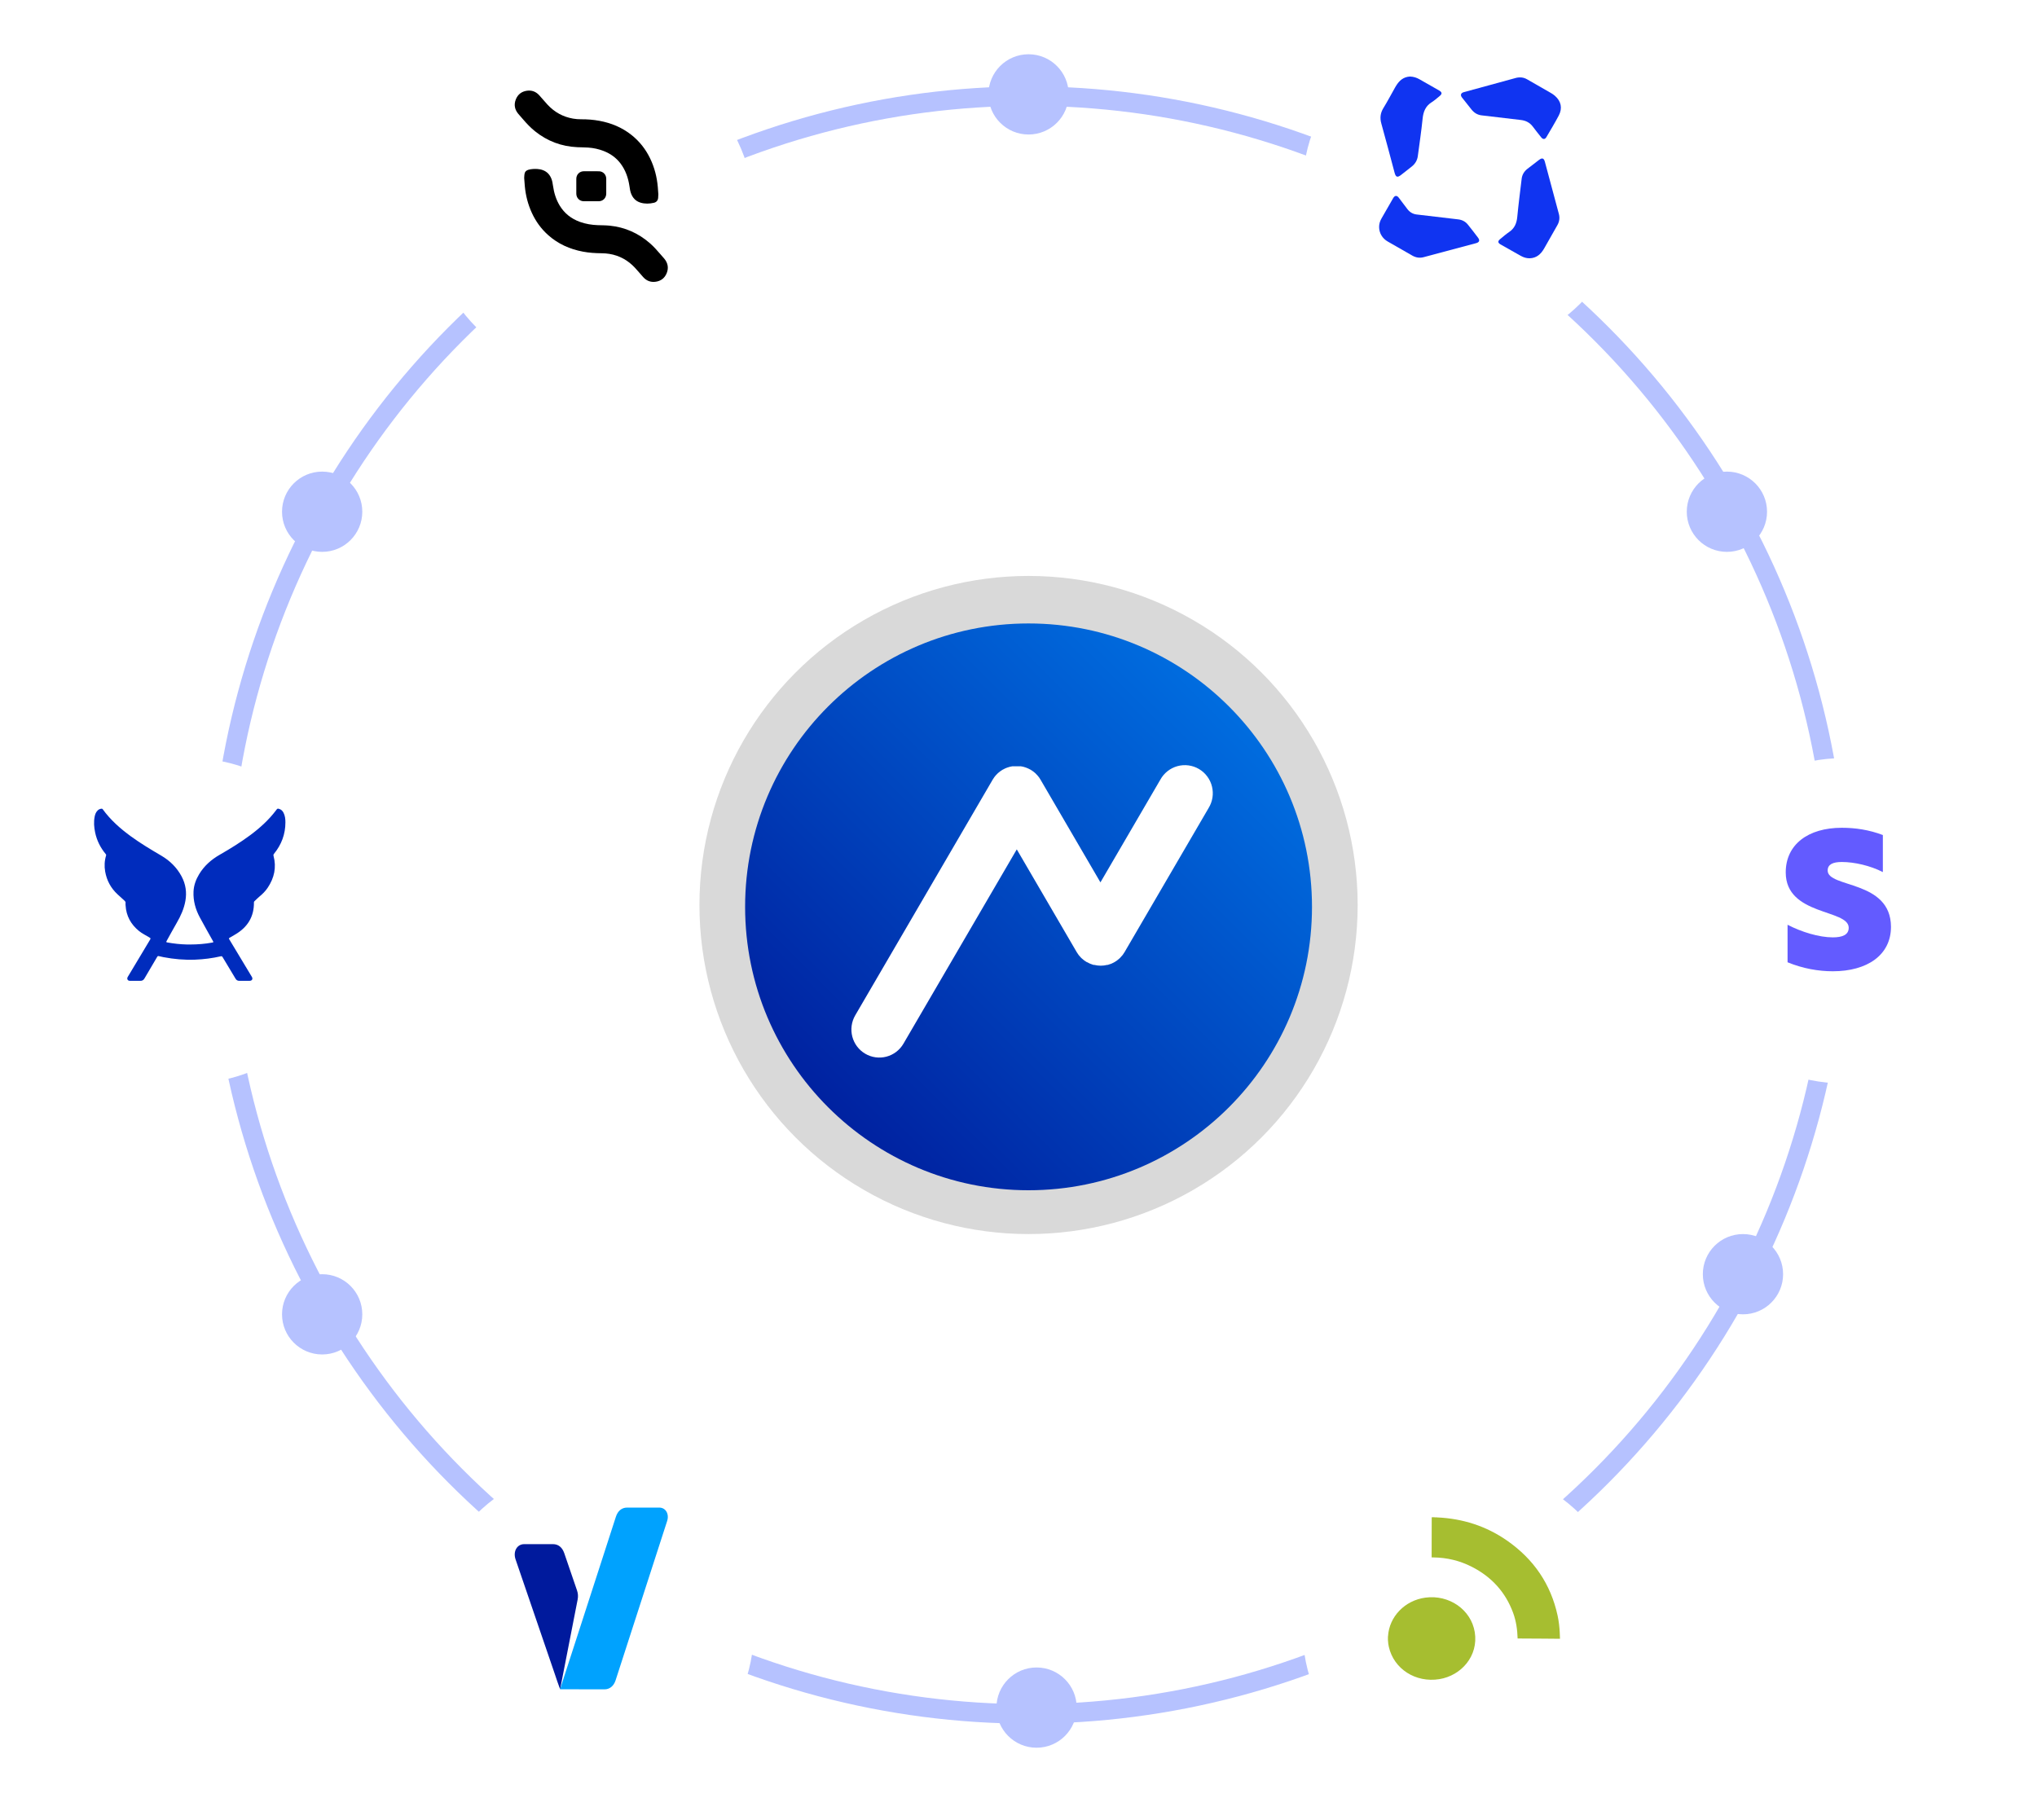 <svg width="376" height="336" viewBox="0 0 376 336" fill="none" xmlns="http://www.w3.org/2000/svg">
<circle cx="189.855" cy="167.075" r="149.332" stroke="#B6C2FF" stroke-width="3.601"/>
<circle cx="59.466" cy="242.641" r="7.408" fill="#B6C2FF"/>
<circle cx="59.466" cy="94.472" r="7.408" fill="#B6C2FF"/>
<circle cx="189.855" cy="17.424" r="7.408" fill="#B6C2FF"/>
<circle cx="318.761" cy="94.472" r="7.408" fill="#B6C2FF"/>
<circle cx="321.725" cy="235.232" r="7.408" fill="#B6C2FF"/>
<circle cx="191.336" cy="315.243" r="7.408" fill="#B6C2FF"/>
<circle cx="189.855" cy="167.074" r="60.749" fill="#D9D9D9"/>
<circle cx="189.855" cy="167.416" r="52.319" fill="url(#paint0_linear_3820_601)"/>
<g filter="url(#filter0_d_3820_601)">
<circle cx="340.216" cy="165.18" r="30.023" fill="white"/>
</g>
<path fill-rule="evenodd" clip-rule="evenodd" d="M337.36 160.706C337.36 159.571 338.339 159.134 339.96 159.134C342.286 159.134 345.222 159.804 347.547 160.997V154.156C345.008 153.196 342.5 152.817 339.96 152.817C333.75 152.817 329.62 155.903 329.62 161.056C329.62 169.09 341.245 167.809 341.245 171.273C341.245 172.613 340.022 173.049 338.308 173.049C335.769 173.049 332.526 172.059 329.957 170.72V177.649C332.802 178.813 335.677 179.308 338.308 179.308C344.672 179.308 349.047 176.31 349.047 171.099C349.016 162.424 337.36 163.967 337.36 160.706Z" fill="#635BFF"/>
<g filter="url(#filter1_d_3820_601)">
<circle cx="270.457" cy="295.978" r="30.023" fill="white"/>
</g>
<g clip-path="url(#clip0_3820_601)">
<path d="M256.209 302.903H256.186H256.164V302.075C256.164 302.075 256.194 302.075 256.209 302.075C256.354 302.352 256.357 302.63 256.209 302.907V302.903Z" fill="#E8EECB"/>
<path d="M264.266 280.142C264.266 280.124 264.263 280.102 264.259 280.084C264.46 280.084 264.662 280.084 264.859 280.084C264.874 280.116 264.867 280.142 264.836 280.163C264.643 280.224 264.449 280.246 264.263 280.142H264.266Z" fill="#D2DE96"/>
<path d="M264.867 280.127C264.867 280.127 264.867 280.098 264.867 280.084H265.251C265.251 280.084 265.251 280.113 265.251 280.127C265.126 280.235 264.996 280.232 264.867 280.127Z" fill="#E8EECA"/>
<path d="M287.906 301.448C287.906 301.552 287.952 302.539 287.952 302.539C287.952 302.539 282.468 302.485 280.13 302.485C280.085 300.868 279.86 299.277 279.298 297.743C277.907 293.967 275.361 291.112 271.628 289.225C269.431 288.113 267.079 287.547 264.589 287.519C264.521 287.519 264.259 287.515 264.259 287.515C264.259 287.515 264.259 287.256 264.259 287.198C264.274 284.847 264.27 282.493 264.274 280.142C264.472 280.138 264.673 280.134 264.871 280.131C265 280.131 265.125 280.131 265.255 280.131C270.002 280.343 274.323 281.733 278.154 284.394C283.144 287.861 286.253 292.491 287.504 298.226C287.735 299.288 287.857 300.368 287.91 301.452L287.906 301.448Z" fill="#A6BE30"/>
<path d="M256.209 302.904C256.209 302.626 256.209 302.349 256.209 302.072C256.426 298.443 259.314 295.455 263.099 294.943C267.485 294.349 271.552 297.165 272.221 301.327C272.924 305.69 269.747 309.337 265.673 309.992C261.294 310.698 257.269 308.102 256.353 304.005C256.273 303.642 256.224 303.274 256.205 302.904H256.209Z" fill="#A6BE30"/>
</g>
<g filter="url(#filter2_d_3820_601)">
<circle cx="109.141" cy="295.978" r="30.023" fill="white"/>
</g>
<g clip-path="url(#clip1_3820_601)">
<path d="M103.559 311.289C104.418 308.641 105.277 305.993 106.135 303.344C108.654 295.561 111.172 287.777 113.69 279.993C114.034 278.93 114.781 278.318 115.744 278.318C117.727 278.317 119.71 278.317 121.693 278.318C122.877 278.318 123.566 279.496 123.143 280.804C119.972 290.607 116.8 300.41 113.627 310.213C113.288 311.262 112.532 311.872 111.584 311.873C108.926 311.873 103.461 311.863 103.387 311.858C103.43 311.716 103.536 311.372 103.559 311.289Z" fill="#00A2FE"/>
<path d="M103.387 311.857C103.013 310.884 102.697 309.883 102.357 308.893C99.96 301.893 97.567 294.892 95.17 287.892C94.664 286.417 95.424 285.067 96.769 285.067C98.537 285.066 100.304 285.067 102.072 285.067C103.056 285.067 103.784 285.655 104.155 286.74C104.938 289.034 105.722 291.327 106.511 293.618C106.699 294.166 106.737 294.715 106.624 295.291C105.597 300.536 104.574 305.782 103.551 311.028C103.538 311.096 103.424 311.725 103.387 311.857V311.857Z" fill="#001A9D"/>
</g>
<g filter="url(#filter3_d_3820_601)">
<circle cx="35.023" cy="165.18" r="30.023" fill="white"/>
</g>
<g clip-path="url(#clip2_3820_601)">
<path d="M35.123 174.364C36.488 174.363 37.844 174.256 39.187 174.009C39.407 173.968 39.422 173.934 39.311 173.735C38.495 172.268 37.659 170.812 36.868 169.332C36.081 167.858 35.648 166.284 35.72 164.608C35.77 163.445 36.162 162.374 36.765 161.377C37.695 159.84 38.999 158.69 40.56 157.794C42.482 156.691 44.367 155.529 46.146 154.211C47.937 152.884 49.58 151.406 50.924 149.629C50.955 149.587 50.987 149.545 51.018 149.503C51.194 149.261 51.25 149.245 51.546 149.337C51.918 149.452 52.161 149.705 52.332 150.038C52.62 150.6 52.684 151.206 52.683 151.822C52.682 154 51.958 155.927 50.577 157.62C50.475 157.746 50.45 157.849 50.492 158.008C51.057 160.133 50.623 162.086 49.408 163.895C48.991 164.517 48.467 165.043 47.885 165.52C47.553 165.794 47.255 166.108 46.941 166.405C46.893 166.451 46.872 166.508 46.873 166.576C46.909 169.227 45.705 171.181 43.41 172.521C43.088 172.71 42.764 172.898 42.442 173.087C42.212 173.221 42.209 173.227 42.349 173.459C43.245 174.948 44.141 176.438 45.037 177.927C45.521 178.731 46.006 179.534 46.488 180.339C46.72 180.726 46.525 181.069 46.072 181.07C45.443 181.072 44.814 181.065 44.184 181.073C43.863 181.077 43.642 180.952 43.479 180.679C42.682 179.346 41.876 178.019 41.082 176.685C40.993 176.536 40.906 176.509 40.743 176.546C39.189 176.901 37.614 177.104 36.019 177.166C34.055 177.242 32.113 177.072 30.186 176.704C29.898 176.649 29.61 176.59 29.328 176.515C29.176 176.475 29.095 176.508 29.016 176.643C28.234 177.977 27.441 179.305 26.663 180.641C26.485 180.947 26.248 181.082 25.891 181.074C25.274 181.061 24.656 181.068 24.039 181.072C23.84 181.074 23.658 181.042 23.551 180.859C23.444 180.675 23.49 180.5 23.597 180.322C24.952 178.067 26.302 175.81 27.653 173.554C27.849 173.227 27.848 173.229 27.524 173.034C26.893 172.655 26.224 172.335 25.651 171.868C24.148 170.641 23.296 169.081 23.182 167.15C23.173 167 23.153 166.847 23.175 166.701C23.201 166.528 23.129 166.42 23.014 166.308C22.582 165.89 22.123 165.502 21.684 165.093C20.456 163.948 19.703 162.546 19.414 160.908C19.237 159.904 19.286 158.907 19.584 157.928C19.618 157.818 19.577 157.745 19.509 157.663C18.536 156.495 17.876 155.177 17.564 153.698C17.357 152.719 17.28 151.732 17.476 150.741C17.559 150.318 17.714 149.919 18.037 149.607C18.228 149.424 18.461 149.321 18.727 149.292C18.819 149.282 18.892 149.301 18.954 149.386C20.388 151.366 22.198 152.969 24.172 154.406C25.963 155.709 27.864 156.845 29.774 157.966C31.377 158.907 32.651 160.166 33.522 161.8C34.28 163.225 34.501 164.73 34.22 166.316C33.963 167.763 33.372 169.075 32.638 170.341C31.99 171.458 31.378 172.594 30.751 173.722C30.653 173.898 30.678 173.951 30.884 173.989C32.076 174.203 33.277 174.334 34.489 174.363C34.7 174.368 34.912 174.364 35.123 174.364H35.123Z" fill="#002CBD"/>
</g>
<g filter="url(#filter4_d_3820_601)">
<circle cx="109.141" cy="34.382" r="30.023" fill="white"/>
</g>
<g clip-path="url(#clip3_3820_601)">
<path d="M96.756 32.862C96.77 32.666 96.774 32.406 96.81 32.151C96.871 31.716 97.136 31.449 97.552 31.336C98.095 31.189 98.648 31.166 99.206 31.2C99.567 31.222 99.919 31.294 100.257 31.427C101.001 31.72 101.489 32.263 101.78 32.997C101.948 33.42 102.015 33.866 102.079 34.313C102.262 35.596 102.63 36.818 103.302 37.935C104.188 39.408 105.464 40.396 107.069 40.972C108.127 41.351 109.224 41.525 110.345 41.567C111.074 41.594 111.807 41.586 112.532 41.659C115.378 41.943 117.867 43.059 120.014 44.948C120.696 45.548 121.293 46.229 121.886 46.913C122.138 47.204 122.402 47.485 122.644 47.785C123.284 48.577 123.447 49.465 123.069 50.411C122.692 51.357 121.966 51.903 120.955 52.022C120.073 52.127 119.324 51.823 118.73 51.163C118.22 50.596 117.734 50.007 117.217 49.447C115.927 48.054 114.35 47.176 112.473 46.868C112.009 46.792 111.534 46.758 111.065 46.754C109.902 46.743 108.747 46.673 107.603 46.457C105.195 46.004 103.027 45.045 101.184 43.402C99.881 42.24 98.882 40.854 98.157 39.266C97.444 37.702 97.026 36.059 96.871 34.348C96.828 33.875 96.798 33.4 96.757 32.863L96.756 32.862Z" fill="black"/>
<path d="M121.519 35.858C121.51 36.049 121.509 36.297 121.483 36.543C121.432 37.023 121.161 37.33 120.697 37.438C119.878 37.627 119.056 37.657 118.241 37.413C117.326 37.14 116.755 36.51 116.447 35.62C116.308 35.221 116.255 34.805 116.193 34.389C115.963 32.852 115.476 31.415 114.525 30.163C113.715 29.098 112.665 28.357 111.427 27.875C110.512 27.519 109.561 27.312 108.584 27.245C107.919 27.199 107.25 27.204 106.584 27.174C103.657 27.042 101.045 26.069 98.756 24.231C97.94 23.576 97.225 22.819 96.546 22.027C96.253 21.684 95.946 21.353 95.658 21.006C95.003 20.217 94.836 19.326 95.205 18.374C95.567 17.436 96.281 16.884 97.275 16.748C98.166 16.627 98.931 16.92 99.537 17.589C100.051 18.156 100.538 18.75 101.058 19.312C102.341 20.7 103.91 21.574 105.777 21.898C106.271 21.984 106.768 22.023 107.269 22.02C108.404 22.015 109.531 22.097 110.648 22.305C112.82 22.709 114.81 23.526 116.552 24.907C118.032 26.081 119.172 27.528 119.994 29.227C120.809 30.912 121.267 32.694 121.423 34.556C121.458 34.971 121.485 35.386 121.519 35.86V35.858Z" fill="black"/>
<path d="M109.144 31.619C109.637 31.619 110.131 31.599 110.623 31.624C111.356 31.661 111.903 32.265 111.903 33.002C111.903 33.915 111.903 34.829 111.903 35.742C111.903 36.54 111.314 37.146 110.52 37.152C109.601 37.158 108.681 37.157 107.762 37.152C106.967 37.147 106.378 36.541 106.378 35.744C106.378 34.834 106.378 33.924 106.378 33.013C106.378 32.221 106.978 31.617 107.771 31.614C108.228 31.613 108.687 31.614 109.144 31.614C109.144 31.615 109.144 31.617 109.144 31.619Z" fill="black"/>
</g>
<g filter="url(#filter5_d_3820_601)">
<circle cx="270.457" cy="30.023" r="30.023" fill="white"/>
</g>
<g clip-path="url(#clip4_3820_601)">
<path d="M254.563 41.915C254.559 41.355 254.713 40.838 254.99 40.354C255.715 39.094 256.438 37.833 257.162 36.571C257.456 36.06 257.846 36.036 258.196 36.505C258.725 37.21 259.252 37.916 259.792 38.614C260.222 39.17 260.786 39.512 261.486 39.596C264.049 39.901 266.612 40.198 269.176 40.501C269.886 40.586 270.49 40.9 270.939 41.453C271.583 42.245 272.202 43.059 272.819 43.874C273.199 44.377 273.071 44.728 272.458 44.893C269.227 45.759 265.996 46.623 262.763 47.483C262.026 47.678 261.329 47.553 260.668 47.172C259.169 46.307 257.672 45.441 256.164 44.593C255.185 44.043 254.567 43.037 254.563 41.915Z" fill="#1034F1"/>
<path d="M280.542 14.289C281.015 14.278 281.452 14.399 281.861 14.633C283.339 15.48 284.818 16.323 286.291 17.175C286.543 17.321 286.789 17.49 287.009 17.681C288.165 18.683 288.444 19.979 287.715 21.351C287 22.697 286.212 24.004 285.44 25.319C285.185 25.753 284.816 25.766 284.492 25.366C283.965 24.712 283.443 24.052 282.94 23.38C282.385 22.637 281.643 22.258 280.741 22.152C278.316 21.868 275.89 21.589 273.465 21.295C272.71 21.204 272.101 20.822 271.626 20.23C271.04 19.497 270.46 18.76 269.877 18.024C269.514 17.566 269.636 17.168 270.196 17.015C273.424 16.132 276.652 15.253 279.879 14.368C280.098 14.308 280.318 14.295 280.541 14.29L280.542 14.289Z" fill="#1034F1"/>
<path d="M260.267 14.129C260.924 14.153 261.477 14.332 261.994 14.625C263.195 15.305 264.395 15.989 265.593 16.674C266.221 17.032 266.247 17.328 265.687 17.775C265.217 18.15 264.768 18.56 264.261 18.878C263.136 19.582 262.725 20.614 262.594 21.898C262.359 24.211 262.013 26.514 261.708 28.82C261.601 29.624 261.201 30.262 260.57 30.759C259.923 31.269 259.274 31.78 258.625 32.288C257.949 32.819 257.646 32.722 257.425 31.9C256.612 28.874 255.823 25.84 254.977 22.822C254.684 21.777 254.788 20.868 255.36 19.94C256.123 18.704 256.794 17.41 257.513 16.147C258.046 15.211 258.694 14.404 259.828 14.181C259.991 14.149 260.159 14.142 260.267 14.129Z" fill="#1034F1"/>
<path d="M282.333 47.683C281.757 47.688 281.226 47.518 280.733 47.244C279.477 46.547 278.227 45.838 276.979 45.124C276.456 44.825 276.441 44.513 276.921 44.124C277.464 43.683 277.992 43.219 278.569 42.828C279.556 42.157 279.95 41.227 280.063 40.062C280.29 37.704 280.596 35.354 280.876 33.001C280.967 32.238 281.348 31.632 281.945 31.164C282.661 30.604 283.383 30.052 284.107 29.502C284.657 29.085 284.983 29.2 285.161 29.865C286.021 33.069 286.88 36.273 287.74 39.477C287.935 40.204 287.848 40.897 287.48 41.548C286.663 42.998 285.847 44.449 285.015 45.891C284.417 46.926 283.603 47.657 282.332 47.683H282.333Z" fill="#1034F1"/>
</g>
<path d="M223.089 149.175L207.581 175.767C207.473 175.95 207.352 176.125 207.224 176.301L207.13 176.402C207.03 176.53 206.922 176.652 206.808 176.767L206.68 176.902C206.565 177.01 206.444 177.112 206.317 177.206L206.203 177.3C206.056 177.409 205.903 177.511 205.746 177.604C205.618 177.678 205.483 177.739 205.349 177.807L205.127 177.915C205.026 177.955 204.919 177.982 204.818 178.016C204.708 178.06 204.596 178.099 204.482 178.131H204.374C203.982 178.227 203.581 178.277 203.178 178.279C202.777 178.277 202.377 178.227 201.988 178.131H201.873C201.759 178.131 201.652 178.057 201.537 178.023L201.228 177.915L201.006 177.807C200.871 177.746 200.738 177.678 200.61 177.604H200.569C200.414 177.511 200.264 177.409 200.119 177.3L200.005 177.206C199.878 177.112 199.756 177.01 199.642 176.902L199.507 176.767C199.393 176.652 199.285 176.53 199.184 176.402L199.097 176.301C198.969 176.125 198.848 175.95 198.741 175.767L187.682 156.805L166.762 192.677C166.42 193.264 165.966 193.777 165.427 194.188C164.887 194.599 164.272 194.899 163.617 195.071C162.962 195.243 162.279 195.284 161.608 195.191C160.937 195.098 160.291 194.874 159.707 194.53C159.123 194.187 158.611 193.731 158.202 193.189C157.793 192.646 157.494 192.029 157.323 191.371C157.152 190.712 157.111 190.027 157.203 189.353C157.296 188.679 157.52 188.03 157.862 187.443L183.232 143.935C183.298 143.817 183.372 143.704 183.454 143.597L183.514 143.502C183.588 143.401 183.669 143.307 183.75 143.205L183.844 143.097C183.901 143.033 183.962 142.972 184.025 142.915L184.207 142.726L184.321 142.638C184.415 142.557 184.509 142.476 184.61 142.402C184.639 142.378 184.671 142.357 184.704 142.341C184.812 142.26 184.926 142.186 185.04 142.111L185.168 142.051L185.464 141.895C185.538 141.855 185.619 141.828 185.693 141.794L185.921 141.706L186.203 141.618L186.398 141.558L186.694 141.497L186.889 141.463H187.178H187.393H187.904H188.126H188.408L188.603 141.497L188.899 141.558L189.101 141.618L189.376 141.706L189.612 141.801C189.688 141.826 189.762 141.858 189.834 141.895L190.136 142.051L190.257 142.111L190.6 142.341C190.631 142.359 190.66 142.379 190.687 142.402L190.983 142.638L191.091 142.726L191.272 142.915C191.336 142.972 191.397 143.033 191.454 143.097C191.489 143.132 191.52 143.171 191.548 143.212L191.783 143.496L191.85 143.597C191.924 143.705 191.998 143.813 192.065 143.935L203.124 162.897L214.182 143.935C214.515 143.329 214.966 142.796 215.507 142.368C216.048 141.94 216.669 141.625 217.333 141.441C217.998 141.258 218.692 141.21 219.375 141.3C220.058 141.39 220.716 141.617 221.311 141.967C221.905 142.317 222.424 142.782 222.836 143.337C223.249 143.891 223.547 144.522 223.713 145.194C223.878 145.866 223.909 146.564 223.802 147.248C223.695 147.931 223.452 148.587 223.089 149.175Z" fill="white"/>
<defs>
<filter id="filter0_d_3820_601" x="305.392" y="135.157" width="69.648" height="69.648" filterUnits="userSpaceOnUse" color-interpolation-filters="sRGB">
<feFlood flood-opacity="0" result="BackgroundImageFix"/>
<feColorMatrix in="SourceAlpha" type="matrix" values="0 0 0 0 0 0 0 0 0 0 0 0 0 0 0 0 0 0 127 0" result="hardAlpha"/>
<feOffset dy="4.801"/>
<feGaussianBlur stdDeviation="2.401"/>
<feComposite in2="hardAlpha" operator="out"/>
<feColorMatrix type="matrix" values="0 0 0 0 0 0 0 0 0 0 0 0 0 0 0 0 0 0 0.25 0"/>
<feBlend mode="normal" in2="BackgroundImageFix" result="effect1_dropShadow_3820_601"/>
<feBlend mode="normal" in="SourceGraphic" in2="effect1_dropShadow_3820_601" result="shape"/>
</filter>
<filter id="filter1_d_3820_601" x="235.633" y="265.955" width="69.648" height="69.648" filterUnits="userSpaceOnUse" color-interpolation-filters="sRGB">
<feFlood flood-opacity="0" result="BackgroundImageFix"/>
<feColorMatrix in="SourceAlpha" type="matrix" values="0 0 0 0 0 0 0 0 0 0 0 0 0 0 0 0 0 0 127 0" result="hardAlpha"/>
<feOffset dy="4.801"/>
<feGaussianBlur stdDeviation="2.401"/>
<feComposite in2="hardAlpha" operator="out"/>
<feColorMatrix type="matrix" values="0 0 0 0 0 0 0 0 0 0 0 0 0 0 0 0 0 0 0.25 0"/>
<feBlend mode="normal" in2="BackgroundImageFix" result="effect1_dropShadow_3820_601"/>
<feBlend mode="normal" in="SourceGraphic" in2="effect1_dropShadow_3820_601" result="shape"/>
</filter>
<filter id="filter2_d_3820_601" x="74.317" y="265.955" width="69.648" height="69.648" filterUnits="userSpaceOnUse" color-interpolation-filters="sRGB">
<feFlood flood-opacity="0" result="BackgroundImageFix"/>
<feColorMatrix in="SourceAlpha" type="matrix" values="0 0 0 0 0 0 0 0 0 0 0 0 0 0 0 0 0 0 127 0" result="hardAlpha"/>
<feOffset dy="4.801"/>
<feGaussianBlur stdDeviation="2.401"/>
<feComposite in2="hardAlpha" operator="out"/>
<feColorMatrix type="matrix" values="0 0 0 0 0 0 0 0 0 0 0 0 0 0 0 0 0 0 0.25 0"/>
<feBlend mode="normal" in2="BackgroundImageFix" result="effect1_dropShadow_3820_601"/>
<feBlend mode="normal" in="SourceGraphic" in2="effect1_dropShadow_3820_601" result="shape"/>
</filter>
<filter id="filter3_d_3820_601" x="0.199" y="135.157" width="69.648" height="69.648" filterUnits="userSpaceOnUse" color-interpolation-filters="sRGB">
<feFlood flood-opacity="0" result="BackgroundImageFix"/>
<feColorMatrix in="SourceAlpha" type="matrix" values="0 0 0 0 0 0 0 0 0 0 0 0 0 0 0 0 0 0 127 0" result="hardAlpha"/>
<feOffset dy="4.801"/>
<feGaussianBlur stdDeviation="2.401"/>
<feComposite in2="hardAlpha" operator="out"/>
<feColorMatrix type="matrix" values="0 0 0 0 0 0 0 0 0 0 0 0 0 0 0 0 0 0 0.25 0"/>
<feBlend mode="normal" in2="BackgroundImageFix" result="effect1_dropShadow_3820_601"/>
<feBlend mode="normal" in="SourceGraphic" in2="effect1_dropShadow_3820_601" result="shape"/>
</filter>
<filter id="filter4_d_3820_601" x="74.317" y="4.359" width="69.648" height="69.648" filterUnits="userSpaceOnUse" color-interpolation-filters="sRGB">
<feFlood flood-opacity="0" result="BackgroundImageFix"/>
<feColorMatrix in="SourceAlpha" type="matrix" values="0 0 0 0 0 0 0 0 0 0 0 0 0 0 0 0 0 0 127 0" result="hardAlpha"/>
<feOffset dy="4.801"/>
<feGaussianBlur stdDeviation="2.401"/>
<feComposite in2="hardAlpha" operator="out"/>
<feColorMatrix type="matrix" values="0 0 0 0 0 0 0 0 0 0 0 0 0 0 0 0 0 0 0.25 0"/>
<feBlend mode="normal" in2="BackgroundImageFix" result="effect1_dropShadow_3820_601"/>
<feBlend mode="normal" in="SourceGraphic" in2="effect1_dropShadow_3820_601" result="shape"/>
</filter>
<filter id="filter5_d_3820_601" x="235.633" y="0" width="69.648" height="69.648" filterUnits="userSpaceOnUse" color-interpolation-filters="sRGB">
<feFlood flood-opacity="0" result="BackgroundImageFix"/>
<feColorMatrix in="SourceAlpha" type="matrix" values="0 0 0 0 0 0 0 0 0 0 0 0 0 0 0 0 0 0 127 0" result="hardAlpha"/>
<feOffset dy="4.801"/>
<feGaussianBlur stdDeviation="2.401"/>
<feComposite in2="hardAlpha" operator="out"/>
<feColorMatrix type="matrix" values="0 0 0 0 0 0 0 0 0 0 0 0 0 0 0 0 0 0 0.25 0"/>
<feBlend mode="normal" in2="BackgroundImageFix" result="effect1_dropShadow_3820_601"/>
<feBlend mode="normal" in="SourceGraphic" in2="effect1_dropShadow_3820_601" result="shape"/>
</filter>
<linearGradient id="paint0_linear_3820_601" x1="153.522" y1="208.108" x2="233.454" y2="128.176" gradientUnits="userSpaceOnUse">
<stop stop-color="#00209F"/>
<stop offset="1" stop-color="#0071E3"/>
</linearGradient>
<clipPath id="clip0_3820_601">
<rect width="31.789" height="30.023" fill="white" transform="translate(256.164 280.084)"/>
</clipPath>
<clipPath id="clip1_3820_601">
<rect width="28.257" height="33.555" fill="white" transform="translate(95.012 278.317)"/>
</clipPath>
<clipPath id="clip2_3820_601">
<rect width="35.321" height="31.789" fill="white" transform="translate(17.362 149.285)"/>
</clipPath>
<clipPath id="clip3_3820_601">
<rect width="28.257" height="35.321" fill="white" transform="translate(95.013 16.722)"/>
</clipPath>
<clipPath id="clip4_3820_601">
<rect width="33.555" height="33.555" fill="white" transform="translate(254.563 14.129)"/>
</clipPath>
</defs>
</svg>
